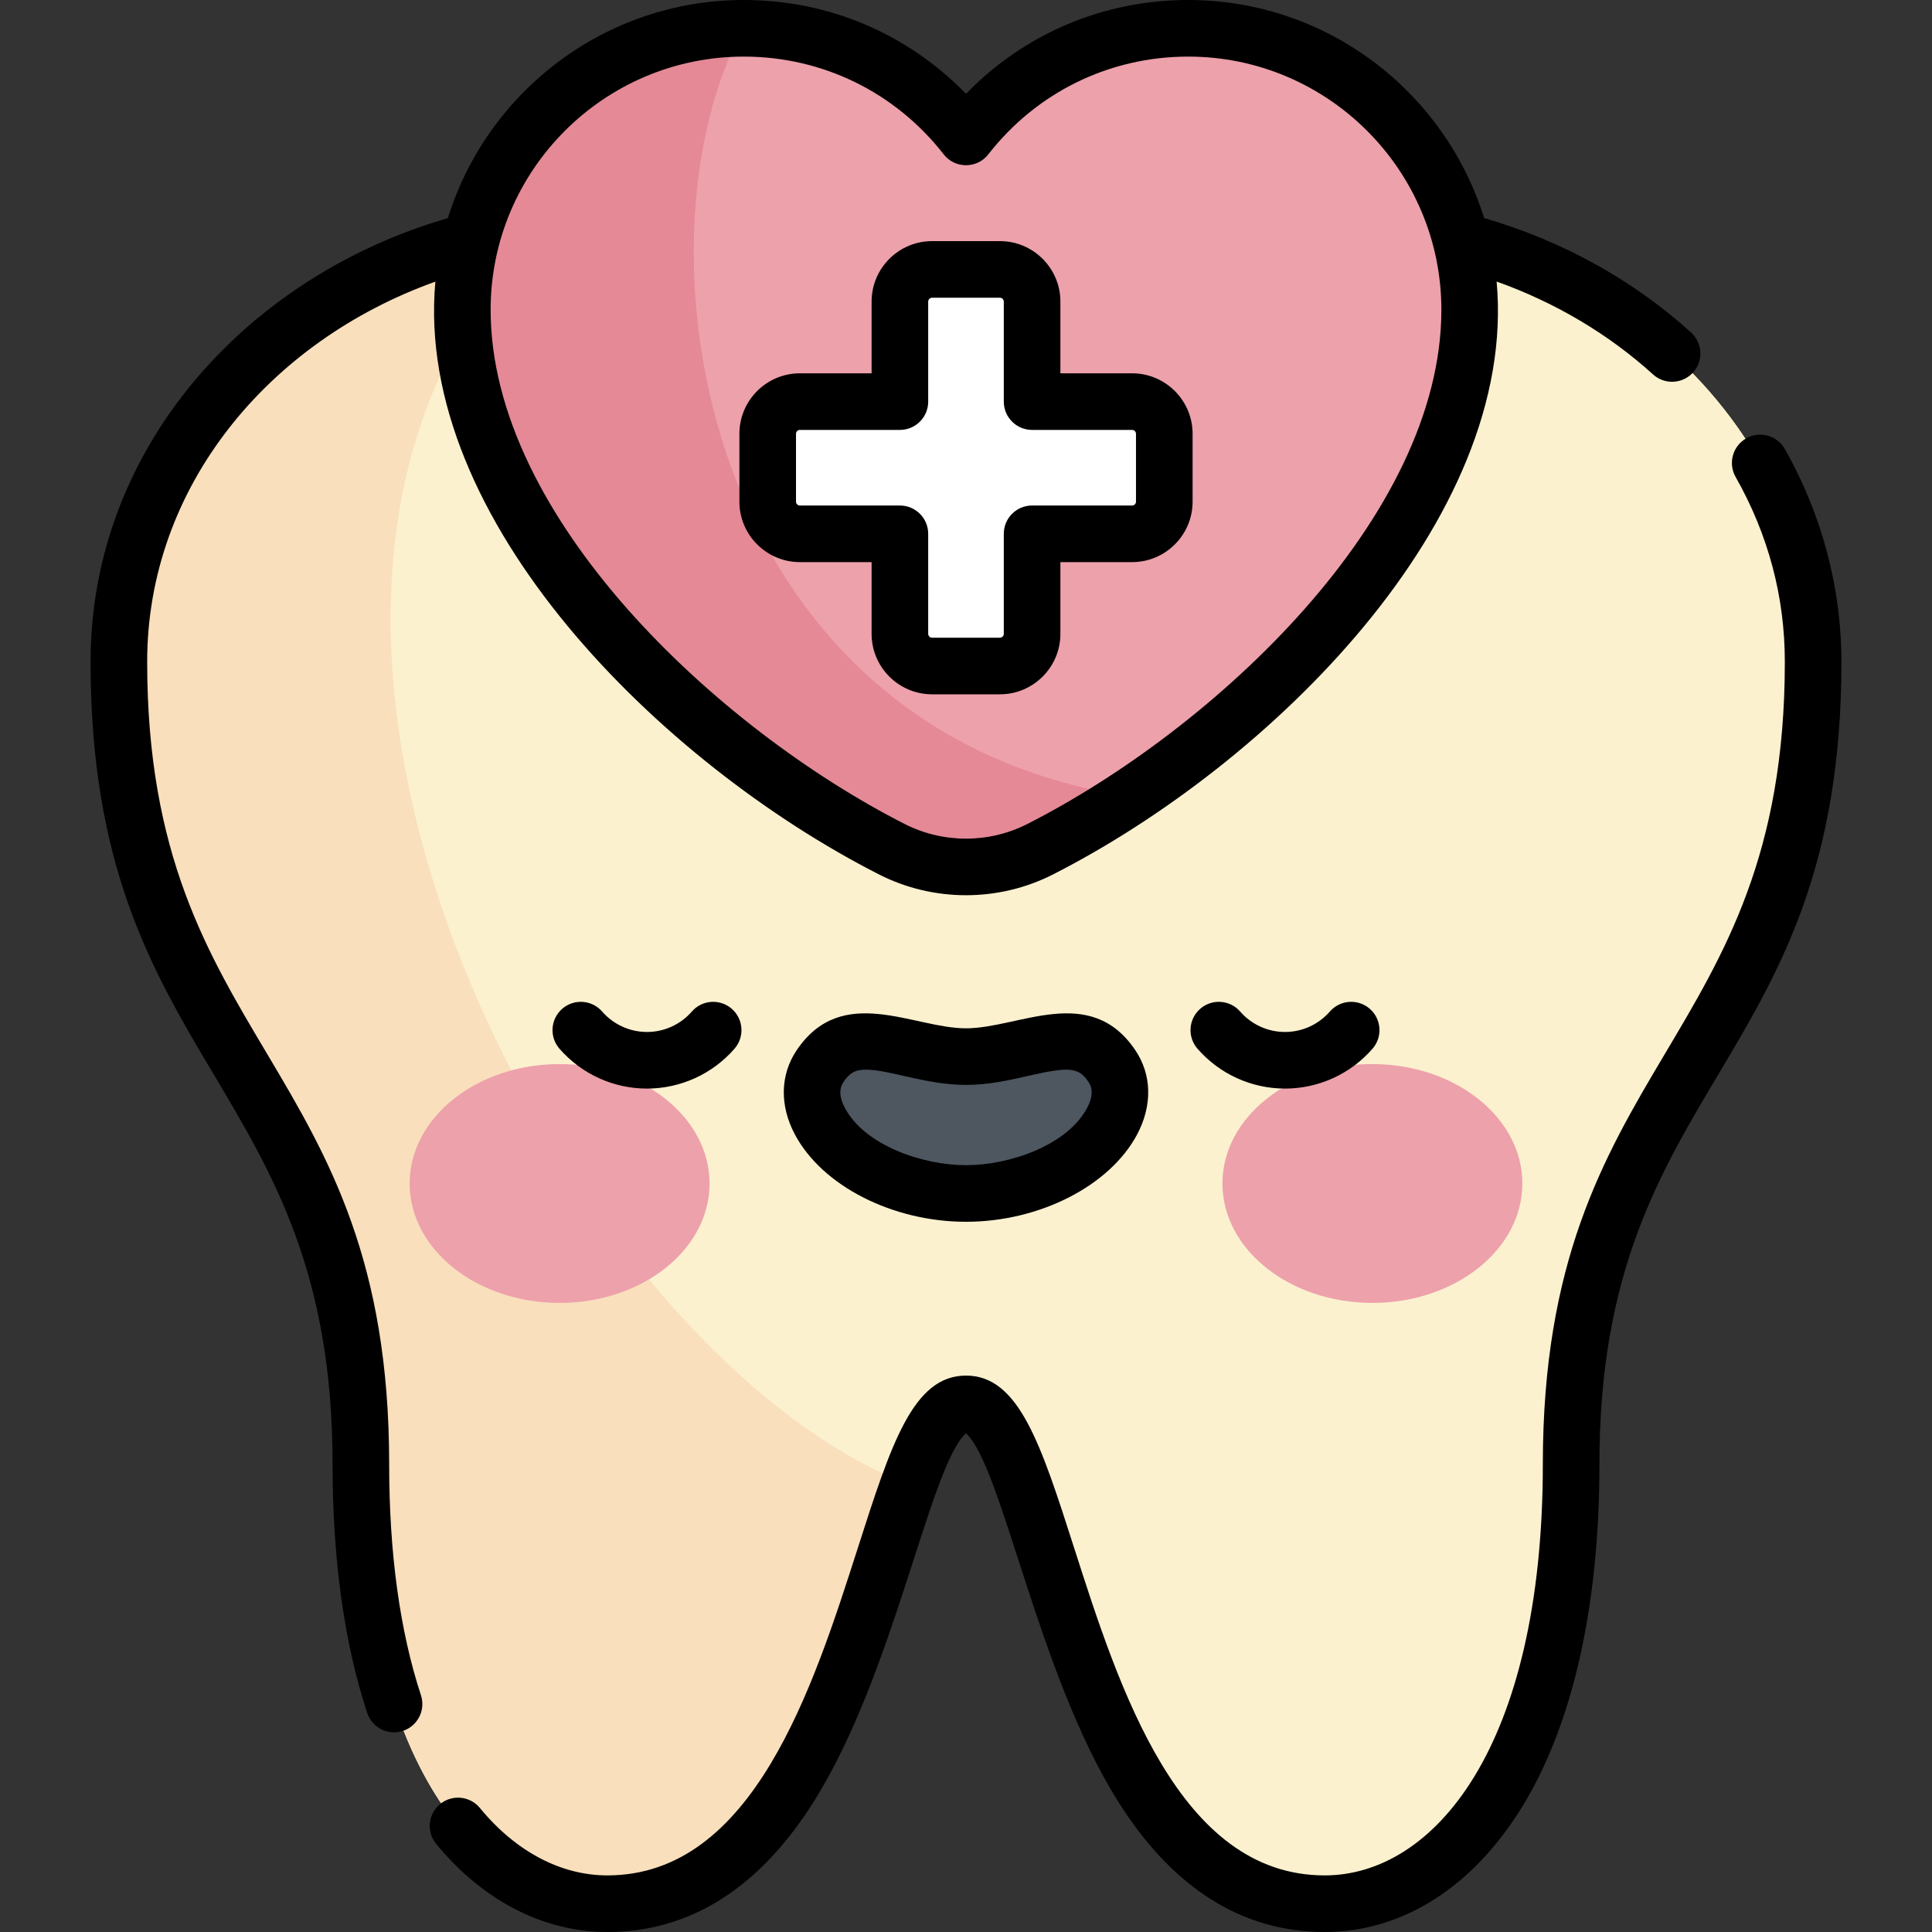 <svg id="Capa_1" enable-background="new 0 0 512 512" height="512" viewBox="0 0 512 512" width="512" xmlns="http://www.w3.org/2000/svg"><rect x="0" y="0" width="512" height="512" fill="#333333" stroke="none"/><g><path d="m256 372.044c23.311 0 25.514 132.456 95.055 132.456 31.538 0 65.314-33.976 65.314-116.503 0-104.948 64.131-107.457 64.131-212.62 0-64.012-57.573-115.905-128.594-115.905-30.971 0-59.381 9.872-81.577 26.312-8.477 6.279-20.18 6.279-28.657 0-22.196-16.44-50.605-26.312-81.577-26.312-71.02 0-128.594 51.892-128.594 115.905 0 105.164 64.131 107.672 64.131 212.62 0 82.527 33.776 116.503 65.314 116.503 69.539 0 71.742-132.456 95.054-132.456z" fill="#fbf1cf"/><path d="m256 372.044c23.311 0 25.514 132.456 95.055 132.456 31.538 0 65.314-33.976 65.314-116.503 0-104.948 64.131-107.457 64.131-212.62 0-64.012-57.573-115.905-128.594-115.905-30.971 0-59.381 9.872-81.577 26.312-8.477 6.279-20.18 6.279-28.657 0-22.196-16.44-50.605-26.312-81.577-26.312-71.02 0-128.594 51.892-128.594 115.905 0 105.164 64.131 107.672 64.131 212.62 0 82.527 33.776 116.503 65.314 116.503 69.539 0 71.742-132.456 95.054-132.456z" fill="#fbf1cf"/><path d="m144.456 60.327c-63.643 6.956-112.955 55.809-112.955 115.05 0 105.164 64.131 107.672 64.131 212.621 0 82.527 33.776 116.503 65.314 116.503 51.855 0 66.267-73.642 79.91-111.104-91.675-35.037-197.034-235.89-96.4-333.07z" fill="#f9dfbc"/><path d="m122.522 82.099c0 55.233 57.017 114.048 113.818 142.949 12.347 6.282 26.973 6.282 39.32 0 56.801-28.901 113.818-87.716 113.818-142.949 0-41.2-33.399-74.599-74.599-74.599-23.931 0-45.228 11.271-58.879 28.791-13.651-17.52-34.948-28.791-58.879-28.791-41.2 0-74.599 33.399-74.599 74.599z" fill="#eda1ab"/><path d="m275.66 225.048c8.009-4.075 16.021-8.745 23.878-13.915-114.526-17.394-133.208-147.169-102.586-203.629-41.122.091-74.431 33.451-74.431 74.595 0 55.233 57.017 114.048 113.818 142.949 12.348 6.282 26.974 6.282 39.321 0z" fill="#e58996"/><path d="m273.517 106.432v-26.505c0-4.71-3.818-8.528-8.528-8.528h-17.977c-4.71 0-8.528 3.818-8.528 8.528v26.505h-26.505c-4.71 0-8.528 3.818-8.528 8.528v17.977c0 4.71 3.818 8.528 8.528 8.528h26.505v26.505c0 4.71 3.818 8.528 8.528 8.528h17.977c4.71 0 8.528-3.818 8.528-8.528v-26.505h26.505c4.71 0 8.528-3.818 8.528-8.528v-17.977c0-4.71-3.818-8.528-8.528-8.528z" fill="#fff"/><g><g><ellipse cx="148.3" cy="313.637" fill="#eda1ab" rx="39.739" ry="31.646"/><ellipse cx="363.7" cy="313.637" fill="#eda1ab" rx="39.739" ry="31.646"/><path d="m256 280.014c-15.766 0-29.805-10.594-38.635 2.471-8.958 13.253 11.104 33.803 38.635 33.803s47.593-20.55 38.635-33.803c-8.83-13.065-22.87-2.471-38.635-2.471z" fill="#4e5660"/></g></g><path d="m211.977 148.966h19.006v19.005c0 8.838 7.19 16.028 16.028 16.028h17.977c8.838 0 16.028-7.19 16.028-16.028v-19.005h19.006c8.838 0 16.028-7.19 16.028-16.028v-17.978c0-8.838-7.19-16.028-16.028-16.028h-19.006v-19.005c0-8.838-7.19-16.028-16.028-16.028h-17.977c-8.838 0-16.028 7.19-16.028 16.028v19.005h-19.006c-8.838 0-16.028 7.19-16.028 16.028v17.978c0 8.837 7.191 16.028 16.028 16.028zm-1.028-34.006c0-.567.461-1.028 1.028-1.028h26.506c4.143 0 7.5-3.357 7.5-7.5v-26.505c0-.567.461-1.028 1.028-1.028h17.977c.567 0 1.028.461 1.028 1.028v26.505c0 4.143 3.357 7.5 7.5 7.5h26.506c.567 0 1.028.461 1.028 1.028v17.978c0 .567-.461 1.028-1.028 1.028h-26.506c-4.143 0-7.5 3.357-7.5 7.5v26.505c0 .567-.461 1.028-1.028 1.028h-17.977c-.567 0-1.028-.461-1.028-1.028v-26.505c0-4.143-3.357-7.5-7.5-7.5h-26.506c-.567 0-1.028-.461-1.028-1.028zm-107.817 273.037c0-107.352-64.131-110.42-64.131-212.62 0-46.105 31.91-84.827 76.375-100.735-5.721 63.222 60.003 127.803 117.563 157.091 14.441 7.347 31.681 7.348 46.123 0 57.401-29.207 123.306-93.886 117.561-157.118 15.482 5.521 29.648 13.908 41.457 24.617 3.068 2.784 7.811 2.55 10.594-.518 2.782-3.068 2.551-7.812-.518-10.594-15.374-13.943-34.263-24.376-54.853-30.333-10.388-33.437-41.615-57.787-78.424-57.787-22.464 0-43.471 8.966-58.879 24.874-15.408-15.908-36.415-24.874-58.879-24.874-36.816 0-68.047 24.359-78.429 57.805-53.554 15.527-94.691 61.141-94.691 117.572 0 107.559 64.131 110.615 64.131 212.62 0 25.208 3.085 47.39 9.17 65.929 1.292 3.936 5.531 6.079 9.465 4.787 3.936-1.292 6.079-5.529 4.787-9.465-5.588-17.027-8.422-37.635-8.422-61.251zm93.989-372.997c20.834 0 40.139 9.44 52.963 25.9 2.998 3.849 8.83 3.854 11.832 0 12.824-16.46 32.129-25.9 52.963-25.9 36.999 0 67.1 30.101 67.1 67.099 0 54.949-60.013 110.973-109.72 136.265-10.18 5.18-22.338 5.18-32.518 0-49.607-25.241-109.72-81.255-109.72-136.265 0-36.998 30.101-67.099 67.1-67.099zm58.879 257.514c-13.957 0-32.827-12.011-44.85 5.771-4.403 6.515-4.586 14.664-.5 22.356 7.238 13.628 25.887 23.146 45.35 23.146s38.111-9.518 45.35-23.146c4.086-7.692 3.903-15.842-.5-22.357-12.021-17.781-30.866-5.77-44.85-5.77zm32.103 21.091c-5.237 9.86-20.449 15.182-32.103 15.182-11.653 0-26.865-5.321-32.102-15.182-2.199-4.141-.784-6.233-.319-6.921 1.485-2.197 2.898-3.214 5.881-3.214 6.294 0 15.967 4.043 26.541 4.043 6.026 0 11.605-1.277 16.527-2.404 10.923-2.502 13.298-2.266 15.895 1.574.464.689 1.879 2.782-.32 6.922zm64.322-25.538c-3 3.443-7.332 5.418-11.885 5.418s-8.885-1.975-11.885-5.418c-2.722-3.122-7.46-3.448-10.582-.727-3.122 2.722-3.448 7.459-.727 10.582 5.851 6.713 14.304 10.563 23.193 10.563 8.89 0 17.343-3.85 23.193-10.563 2.722-3.123 2.396-7.86-.727-10.582-3.123-2.721-7.859-2.395-10.58.727zm120.573-149.08c-2.044-3.604-6.623-4.868-10.224-2.823-3.604 2.044-4.867 6.621-2.823 10.224 8.658 15.264 13.048 31.746 13.048 48.989 0 102.103-64.131 105.362-64.131 212.62 0 75.299-29.037 109.003-57.814 109.003-38.651 0-54.498-49.685-66.423-86.878-8.799-27.446-14.612-45.578-28.632-45.578s-19.833 18.132-28.632 45.578c-11.898 37.114-27.768 86.878-66.422 86.878-12.306 0-24.296-6.344-33.764-17.863-2.63-3.201-7.357-3.663-10.556-1.032-3.2 2.63-3.662 7.355-1.032 10.556 12.369 15.051 28.476 23.34 45.351 23.34 22.006 0 40.503-11.764 54.977-34.964 21.246-34.055 30.401-88.352 40.078-97.218 9.623 8.816 18.888 63.253 40.078 97.218 14.474 23.2 32.971 34.964 54.977 34.964 19.697 0 37.72-10.896 50.747-30.679 14.437-21.923 22.066-54.193 22.066-93.324 0-102.052 64.131-104.934 64.131-212.62.001-19.591-5.187-39.09-15-56.391zm-289.653 149.08c-3 3.443-7.332 5.418-11.885 5.418s-8.885-1.975-11.885-5.418c-2.723-3.122-7.46-3.448-10.582-.727-3.122 2.722-3.448 7.459-.727 10.582 5.851 6.713 14.304 10.563 23.193 10.563 8.89 0 17.343-3.85 23.193-10.563 2.722-3.123 2.395-7.86-.727-10.582-3.123-2.721-7.86-2.395-10.58.727z"/></g></svg>